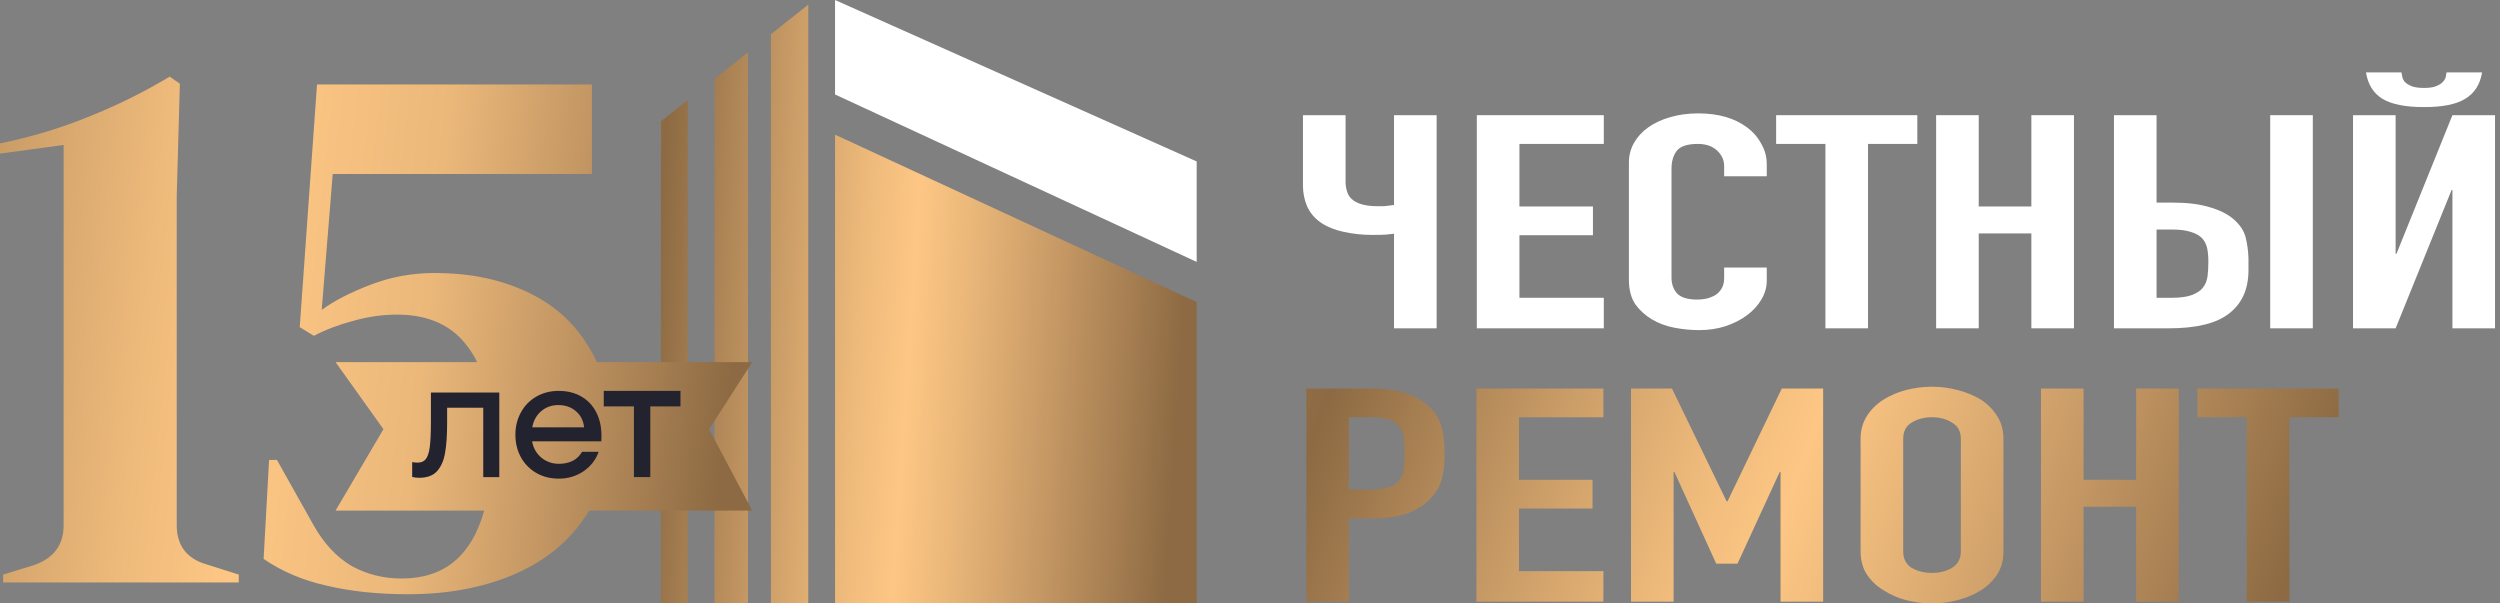 <?xml version="1.0" encoding="UTF-8"?> <svg xmlns="http://www.w3.org/2000/svg" width="261" height="63" viewBox="0 0 261 63" fill="none"><rect x="0" y="0" width="261" height="63" fill="#808080" stroke="none"/><path d="M124.933 16.855L87.178 0V9.863L124.933 27.343V16.855Z" fill="white"></path><path d="M149.984 34.277H145.536V24.401C145.304 24.422 145.013 24.453 144.664 24.495C144.315 24.516 143.85 24.526 143.269 24.526C142.251 24.526 141.263 24.422 140.303 24.213C139.344 24.005 138.544 23.682 137.905 23.245C137.265 22.807 136.786 22.245 136.466 21.557C136.175 20.869 136.03 20.14 136.03 19.369V12.025H140.478V18.994C140.478 19.348 140.536 19.703 140.652 20.057C140.768 20.411 140.987 20.703 141.306 20.932C141.859 21.328 142.687 21.526 143.792 21.526H144.49C144.722 21.505 144.911 21.484 145.057 21.463C145.231 21.442 145.391 21.422 145.536 21.401V12.025H149.984V34.277Z" fill="white"></path><path d="M154.18 34.277V12.025H167.437V15.025H158.628V21.557H166.303V24.557H158.628V31.089H167.437V34.277H154.18Z" fill="white"></path><path d="M184.449 27.933V29.308C184.449 29.995 184.26 30.652 183.882 31.277C183.533 31.881 183.039 32.423 182.399 32.902C181.76 33.381 181.004 33.766 180.132 34.058C179.288 34.329 178.373 34.464 177.384 34.464C176.541 34.464 175.684 34.381 174.811 34.214C173.939 34.048 173.154 33.756 172.457 33.339C171.759 32.923 171.177 32.391 170.712 31.745C170.276 31.079 170.058 30.235 170.058 29.214V16.963C170.058 16.233 170.232 15.556 170.581 14.931C170.93 14.306 171.425 13.764 172.064 13.306C172.704 12.848 173.46 12.493 174.332 12.243C175.233 11.973 176.221 11.837 177.297 11.837C179.39 11.837 181.091 12.327 182.399 13.306C183.039 13.785 183.533 14.358 183.882 15.025C184.26 15.671 184.449 16.379 184.449 17.15V18.4H180.001V17.338C180.001 16.713 179.754 16.171 179.259 15.713C178.765 15.254 178.097 15.025 177.253 15.025C176.149 15.025 175.407 15.275 175.029 15.775C174.681 16.254 174.506 16.869 174.506 17.619V28.995C174.506 29.641 174.695 30.183 175.073 30.62C175.48 31.058 176.192 31.277 177.21 31.277C177.501 31.277 177.806 31.245 178.126 31.183C178.475 31.099 178.794 30.974 179.085 30.808C179.347 30.641 179.565 30.412 179.739 30.12C179.914 29.828 180.001 29.464 180.001 29.026V27.933H184.449Z" fill="white"></path><path d="M190.574 34.277V15.025H185.428V12.025H200.168V15.025H195.022V34.277H190.574Z" fill="white"></path><path d="M202.131 34.277V12.025H206.579V21.557H212.074V12.025H216.522V34.277H212.074V24.37H206.579V34.277H202.131Z" fill="white"></path><path fill-rule="evenodd" clip-rule="evenodd" d="M220.698 12.025H225.146V21.151H226.803C228.344 21.151 229.624 21.307 230.642 21.62C231.688 21.911 232.531 22.328 233.17 22.87C233.84 23.453 234.261 24.078 234.435 24.745C234.609 25.412 234.711 26.151 234.74 26.964V28.214C234.74 30.172 234.072 31.673 232.734 32.714C231.426 33.756 229.319 34.277 226.412 34.277H220.698V12.025ZM225.146 31.089V23.963H226.76C227.574 23.963 228.228 24.047 228.722 24.213C229.217 24.359 229.608 24.578 229.899 24.87C230.162 25.162 230.336 25.505 230.424 25.901C230.51 26.297 230.554 26.776 230.554 27.339C230.554 27.881 230.524 28.381 230.467 28.839C230.408 29.297 230.249 29.693 229.987 30.027C229.726 30.36 229.333 30.62 228.81 30.808C228.315 30.995 227.617 31.089 226.717 31.089H225.146Z" fill="white"></path><path d="M237.009 34.277V12.025H241.457V23.151V34.277H237.009Z" fill="white"></path><path d="M256.033 34.277V19.838H255.946L250.103 34.277H245.655V12.025H250.103V26.495H250.19L256.033 12.025H260.481V34.277H256.033Z" fill="white"></path><path d="M250.712 7.556C250.742 7.681 250.771 7.837 250.801 8.024C250.828 8.191 250.917 8.368 251.062 8.556C251.237 8.722 251.469 8.868 251.76 8.993C252.079 9.118 252.515 9.181 253.067 9.181C253.62 9.181 254.042 9.118 254.333 8.993C254.652 8.868 254.885 8.722 255.03 8.556C255.204 8.368 255.306 8.191 255.335 8.024C255.365 7.837 255.394 7.681 255.422 7.556H259.129C258.926 8.806 258.345 9.723 257.385 10.306C256.454 10.889 255.015 11.181 253.067 11.181C251.119 11.181 249.666 10.889 248.707 10.306C247.776 9.723 247.21 8.806 247.007 7.556H250.712Z" fill="white"></path><path d="M201.704 40.373C202.605 40.373 203.492 40.488 204.364 40.717C205.265 40.946 206.079 41.279 206.805 41.717C207.503 42.175 208.07 42.748 208.506 43.435C208.942 44.123 209.161 44.915 209.161 45.81V57.562C209.161 58.499 208.942 59.301 208.506 59.968C208.07 60.635 207.503 61.188 206.805 61.625C206.079 62.083 205.265 62.427 204.364 62.656C203.492 62.885 202.605 63 201.704 63C200.802 63 199.901 62.885 199 62.656C198.127 62.427 197.343 62.083 196.645 61.625C195.918 61.188 195.337 60.635 194.901 59.968C194.465 59.301 194.247 58.499 194.247 57.562V45.81C194.247 44.915 194.465 44.123 194.901 43.435C195.337 42.748 195.918 42.175 196.645 41.717C197.343 41.279 198.127 40.946 199 40.717C199.901 40.488 200.802 40.373 201.704 40.373ZM143.051 40.56C144.272 40.561 145.348 40.675 146.278 40.904C147.208 41.133 148.051 41.54 148.807 42.123C149.563 42.706 150.086 43.394 150.376 44.185C150.667 44.956 150.813 46.008 150.813 47.342C150.813 48.342 150.726 49.187 150.551 49.874C150.406 50.562 150.072 51.207 149.548 51.812C148.938 52.541 148.123 53.114 147.106 53.53C146.088 53.926 144.751 54.124 143.094 54.124H140.827V62.812H136.378V40.56H143.051ZM167.394 43.56H158.584V50.093H166.26V53.093H158.584V59.625H167.394V62.812H154.137V40.56H167.394V43.56ZM180.263 52.343H180.35L186.02 40.56H190.336V62.812H185.889V49.28H185.801L181.397 58.844H179.173L174.812 49.28H174.725V62.812H170.277V40.56H174.55L180.263 52.343ZM217.525 50.093H223.019V40.56H227.466V62.812H223.019V52.905H217.525V62.812H213.077V40.56H217.525V50.093ZM244.158 43.56H239.013V62.812H234.565V43.56H229.419V40.56H244.158V43.56ZM201.704 43.56C200.89 43.56 200.177 43.748 199.567 44.123C198.986 44.477 198.695 45.04 198.695 45.81V57.562C198.695 58.332 198.985 58.905 199.567 59.28C200.177 59.634 200.89 59.812 201.704 59.812C202.517 59.812 203.215 59.634 203.796 59.28C204.407 58.905 204.712 58.332 204.712 57.562V45.81C204.712 45.04 204.407 44.477 203.796 44.123C203.215 43.748 202.517 43.561 201.704 43.56ZM140.827 43.56V51.124H142.963C143.865 51.124 144.563 51.03 145.057 50.843C145.551 50.655 145.914 50.395 146.147 50.062C146.379 49.749 146.511 49.364 146.54 48.905C146.598 48.447 146.626 47.936 146.626 47.374C146.626 46.853 146.612 46.363 146.583 45.904C146.553 45.425 146.423 45.008 146.191 44.654C145.958 44.3 145.609 44.029 145.144 43.842C144.679 43.654 144.01 43.561 143.138 43.56H140.827Z" fill="url(#paint0_linear_50_1634)"></path><path d="M71.797 63H69V12.66L71.797 10.446V63ZM84.384 63H80.483V3.57L84.384 0.482V63ZM124.934 31.537V63H87.179V14.059L124.934 31.537ZM78.089 62.999H74.594V8.23L78.089 5.464V62.999Z" fill="url(#paint1_linear_50_1634)"></path><path d="M61.796 18.168H34.736L33.588 32.353C34.845 31.424 36.54 30.549 38.672 29.73C40.804 28.91 43.045 28.5 45.395 28.5C48.949 28.5 52.093 29.128 54.826 30.386C57.614 31.643 59.773 33.502 61.304 35.962C61.687 36.544 62.024 37.159 62.315 37.808H78.532L74.032 44.808L78.532 53.308H61.517C61.322 53.629 61.114 53.943 60.894 54.248C59.09 56.817 56.602 58.757 53.432 60.069C50.261 61.381 46.654 62.038 42.608 62.038C39.438 62.038 36.595 61.737 34.08 61.136C31.62 60.589 29.433 59.66 27.52 58.348L28.094 48.016H28.914L32.685 54.739C33.779 56.707 35.119 58.157 36.704 59.086C38.289 59.961 40.039 60.398 41.952 60.398C46.371 60.397 49.233 58.034 50.546 53.308H35.032L40.032 44.808L35.032 37.808H49.816C49.529 37.226 49.206 36.692 48.84 36.208C47.2 33.967 44.74 32.846 41.46 32.846C39.929 32.846 38.399 33.065 36.868 33.502C35.392 33.885 34.025 34.404 32.768 35.06L31.292 34.157L33.096 8.819H61.796V18.168ZM18.778 8.737L18.45 20.464V54.821C18.45 56.953 19.489 58.321 21.566 58.922L24.928 59.987V60.808H0.328V59.987L3.526 59.004C5.604 58.293 6.642 56.898 6.642 54.821V15.134L0 16.035V14.97C3.225 14.314 6.314 13.384 9.266 12.182C12.272 10.979 15.088 9.585 17.712 8L18.778 8.737Z" fill="url(#paint2_linear_50_1634)"></path><path d="M58.319 40.808C59.224 40.808 60.011 41.002 60.681 41.389C61.362 41.777 61.885 42.329 62.249 43.046C62.613 43.751 62.795 44.579 62.795 45.531C62.795 45.777 62.789 45.959 62.778 46.077H55.552C55.67 46.758 55.987 47.322 56.504 47.769C57.033 48.203 57.644 48.421 58.337 48.421C59.476 48.421 60.287 48.004 60.769 47.169H62.496C62.214 47.992 61.691 48.667 60.927 49.196C60.164 49.713 59.3 49.971 58.337 49.971C57.479 49.971 56.704 49.778 56.01 49.39C55.317 48.99 54.777 48.444 54.389 47.751C54.001 47.046 53.808 46.259 53.808 45.39C53.808 44.52 54.001 43.739 54.389 43.046C54.777 42.341 55.311 41.794 55.993 41.407C56.686 41.007 57.461 40.808 58.319 40.808ZM58.284 42.288C57.591 42.288 56.991 42.505 56.486 42.94C55.993 43.375 55.687 43.933 55.57 44.614H60.98C60.91 43.909 60.622 43.345 60.117 42.922C59.623 42.499 59.012 42.288 58.284 42.288Z" fill="#232330"></path><path d="M52.126 49.813H50.451V42.57H46.68V44.173C46.68 45.431 46.61 46.459 46.469 47.258C46.339 48.056 46.063 48.697 45.64 49.178C45.218 49.648 44.589 49.883 43.755 49.883C43.532 49.883 43.291 49.854 43.032 49.795V48.244C43.244 48.28 43.432 48.297 43.596 48.297C43.972 48.297 44.254 48.18 44.442 47.945C44.642 47.71 44.783 47.293 44.865 46.694C44.947 46.083 44.988 45.19 44.988 44.015V40.984H52.126V49.813Z" fill="#232330"></path><path d="M71.042 42.428H67.892V49.808H66.182V42.428H63.032V40.808H71.042V42.428Z" fill="#232330"></path><defs><linearGradient id="paint0_linear_50_1634" x1="102.146" y1="27.685" x2="233.428" y2="74.987" gradientUnits="userSpaceOnUse"><stop stop-color="#B58F5F"></stop><stop offset="0.28" stop-color="#8D6A43"></stop><stop offset="0.44" stop-color="#C79A65"></stop><stop offset="0.56" stop-color="#EEBA7B"></stop><stop offset="0.63" stop-color="#FDC684"></stop><stop offset="0.7" stop-color="#EBB87A"></stop><stop offset="0.85" stop-color="#BE9260"></stop><stop offset="1" stop-color="#8D6A43"></stop></linearGradient><linearGradient id="paint1_linear_50_1634" x1="51.234" y1="-34.569" x2="127.859" y2="-29.383" gradientUnits="userSpaceOnUse"><stop stop-color="#B58F5F"></stop><stop offset="0.28" stop-color="#8D6A43"></stop><stop offset="0.44" stop-color="#C79A65"></stop><stop offset="0.56" stop-color="#EEBA7B"></stop><stop offset="0.63" stop-color="#FDC684"></stop><stop offset="0.7" stop-color="#EBB87A"></stop><stop offset="0.85" stop-color="#BE9260"></stop><stop offset="1" stop-color="#8D6A43"></stop></linearGradient><linearGradient id="paint2_linear_50_1634" x1="-24.943" y1="-22.297" x2="81.842" y2="-10.558" gradientUnits="userSpaceOnUse"><stop stop-color="#B58F5F"></stop><stop offset="0.256" stop-color="#C79A65"></stop><stop offset="0.428" stop-color="#EEBA7B"></stop><stop offset="0.534" stop-color="#FDC684"></stop><stop offset="0.7" stop-color="#EBB87A"></stop><stop offset="0.85" stop-color="#BE9260"></stop><stop offset="1" stop-color="#8D6A43"></stop></linearGradient></defs></svg> 
